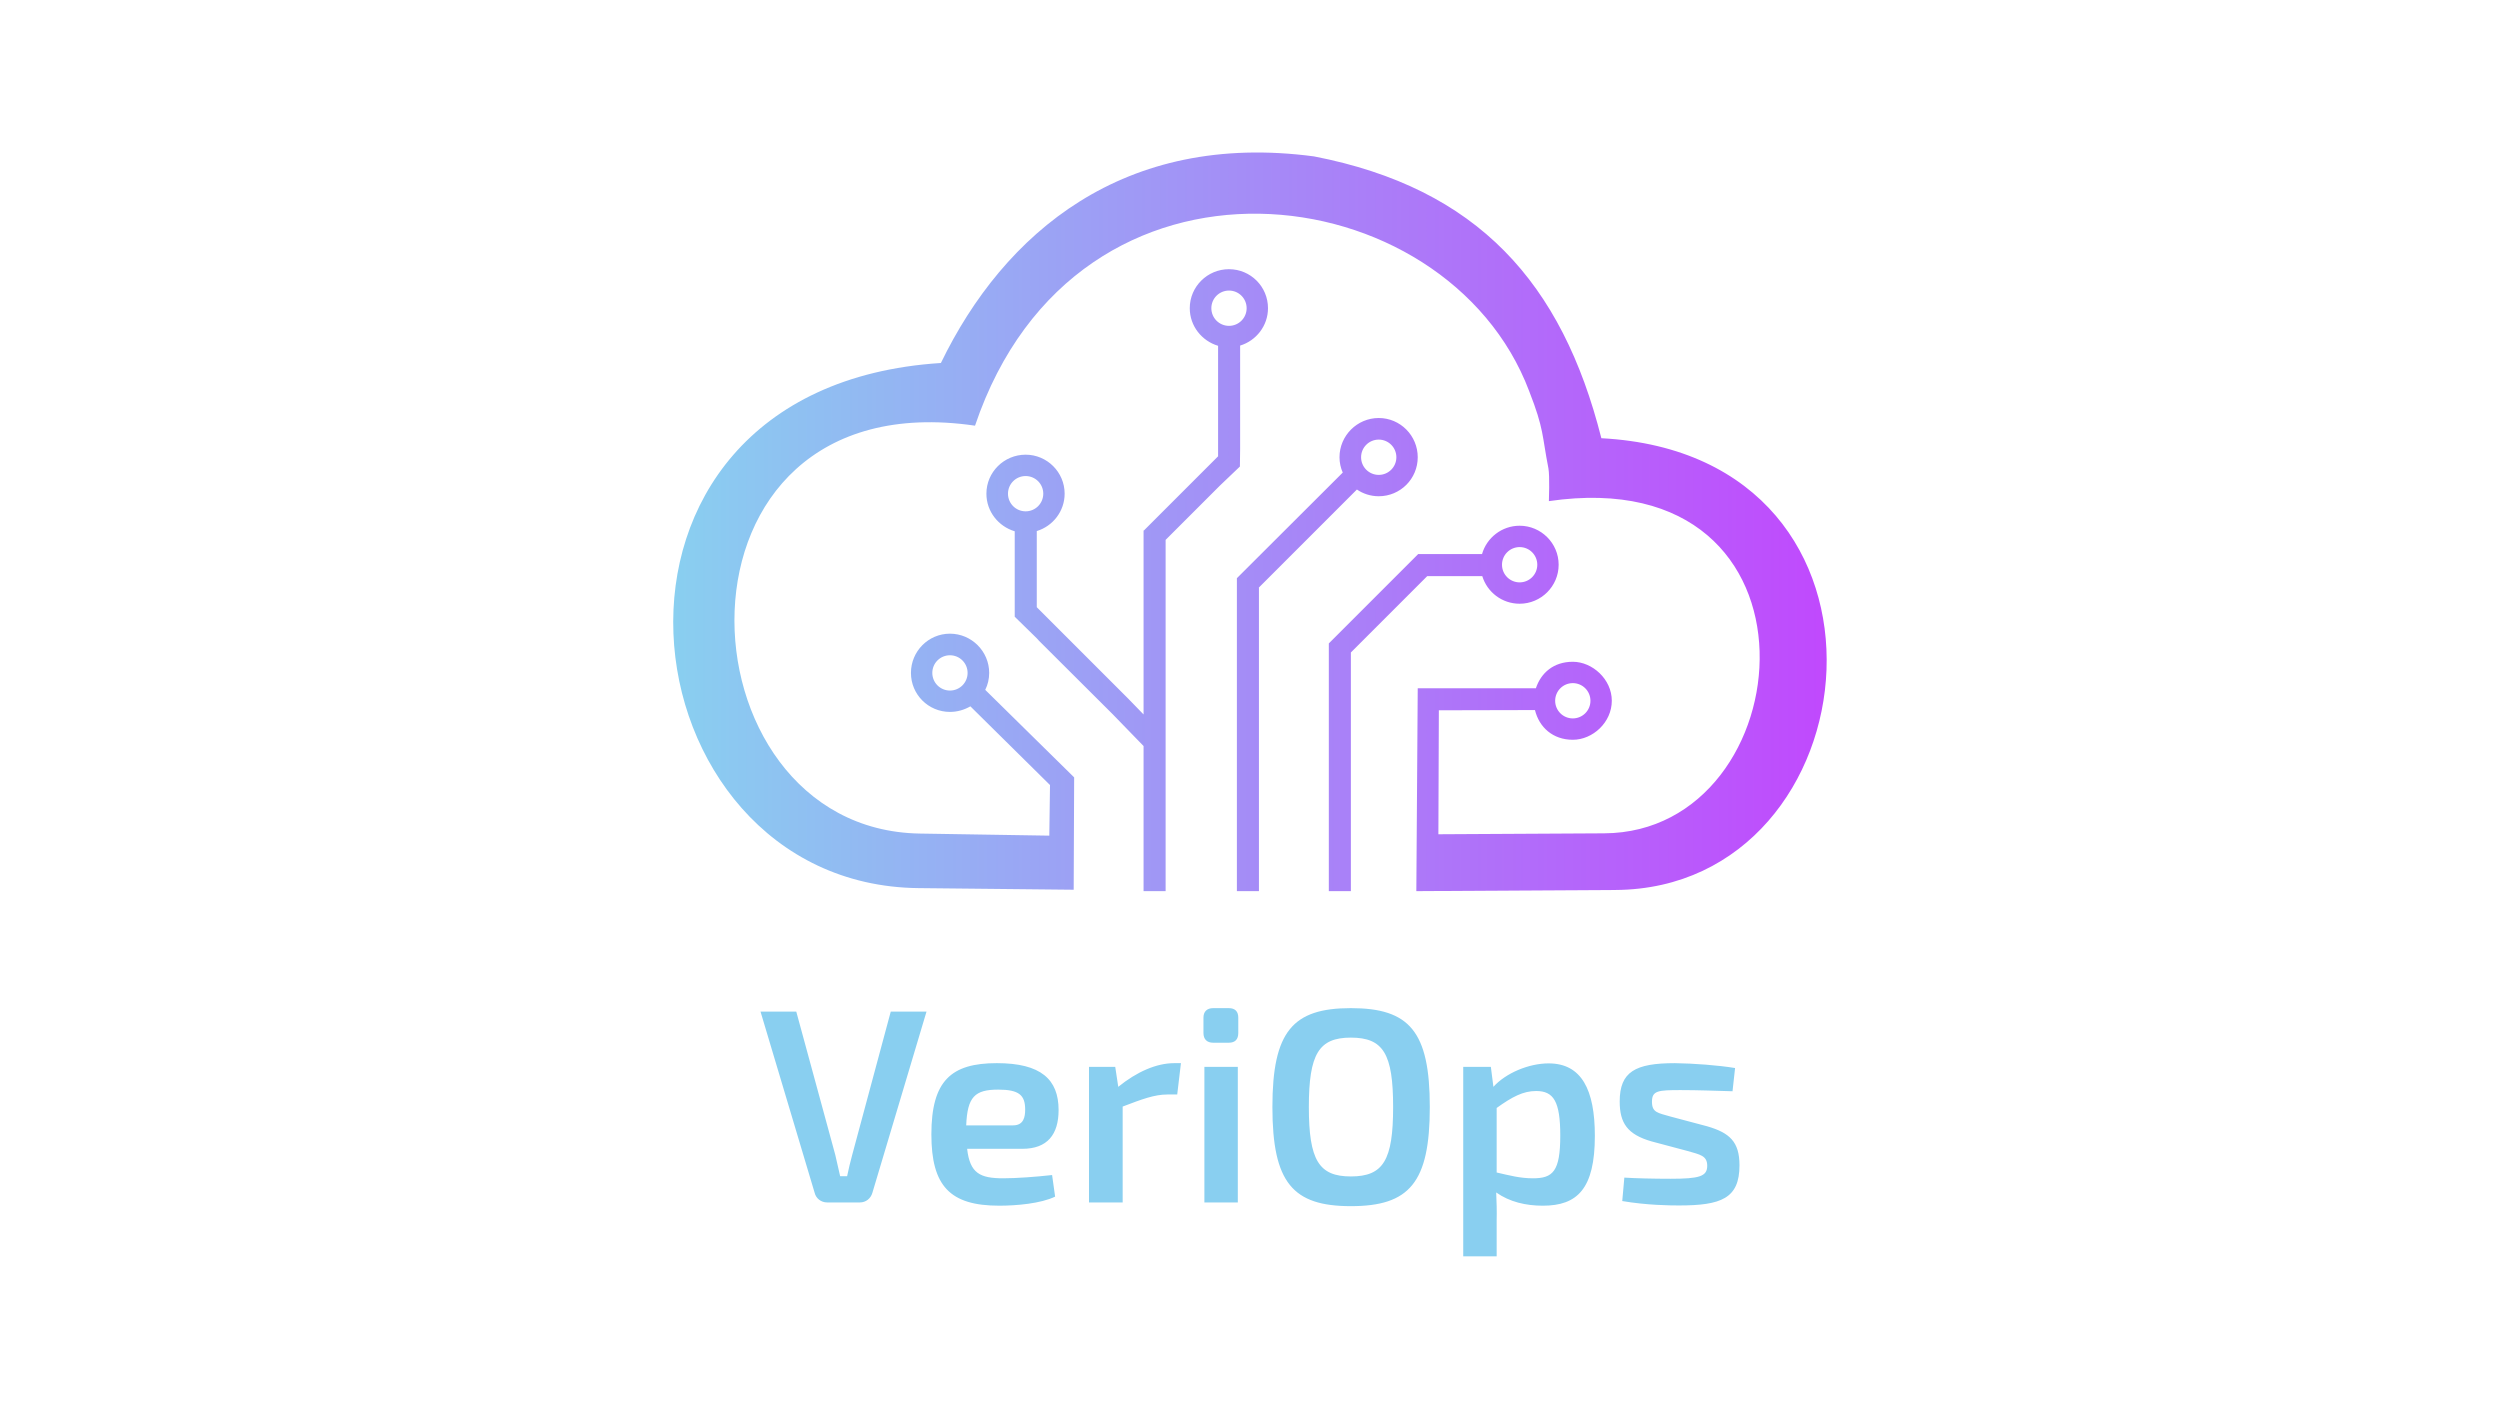 <?xml version="1.0" encoding="UTF-8"?>
<!DOCTYPE svg PUBLIC "-//W3C//DTD SVG 1.1//EN" "http://www.w3.org/Graphics/SVG/1.1/DTD/svg11.dtd">
<!-- Creator: CorelDRAW 2021 (64-Bit) -->
<svg xmlns="http://www.w3.org/2000/svg" xml:space="preserve" width="378px" height="213px" version="1.1" style="shape-rendering:geometricPrecision; text-rendering:geometricPrecision; image-rendering:optimizeQuality; fill-rule:evenodd; clip-rule:evenodd"
viewBox="0 0 107.69 60.57"
 xmlns:xlink="http://www.w3.org/1999/xlink"
 xmlns:xodm="http://www.corel.com/coreldraw/odm/2003">
 <defs>
  <style type="text/css">
   <![CDATA[
    .fil0 {fill:none}
    .fil2 {fill:#89CFF0;fill-rule:nonzero}
    .fil1 {fill:url(#id0)}
   ]]>
  </style>
  <linearGradient id="id0" gradientUnits="userSpaceOnUse" x1="29" y1="22.42" x2="78.69" y2="22.42">
   <stop offset="0" style="stop-opacity:1; stop-color:#89CFF0"/>
   <stop offset="1" style="stop-opacity:1; stop-color:#C049FD"/>
  </linearGradient>
 </defs>
 <g id="Layer_x0020_1">
  <rect class="fil0" width="107.69" height="60.57"/>
  <path class="fil1" d="M52.94 11.54c0.93,0 1.68,0.75 1.68,1.68 0,0.76 -0.51,1.4 -1.2,1.61l0 4.45 -0.01 0.76 -0.87 0.83 0 0 -2.33 2.33 0 15.13 -0.95 0 0 -6.25 -1.33 -1.37 -3.17 -3.16 -0.1 -0.11 -0.95 -0.93 0 -3.68c-0.7,-0.21 -1.22,-0.85 -1.22,-1.62 0,-0.93 0.76,-1.68 1.69,-1.68 0.92,0 1.68,0.75 1.68,1.68 0,0.76 -0.51,1.4 -1.2,1.61l0 3.28 3.94 3.94 0.66 0.68 0 -7.93 0.03 0.01 -0.01 -0.01 3.19 -3.19 0 -0.32 0 -3.59 0 -0.85c-0.7,-0.21 -1.22,-0.85 -1.22,-1.62 0,-0.93 0.76,-1.68 1.69,-1.68zm-8.76 8.91c0.42,0 0.76,0.34 0.76,0.76 0,0.42 -0.34,0.76 -0.76,0.76 -0.42,0 -0.76,-0.34 -0.76,-0.76 0,-0.42 0.34,-0.76 0.76,-0.76zm8.76 -7.99c0.42,0 0.76,0.34 0.76,0.76 0,0.42 -0.34,0.76 -0.76,0.76 -0.42,0 -0.76,-0.34 -0.76,-0.76 0,-0.42 0.34,-0.76 0.76,-0.76zm-12.41 3.12c-16.55,1.06 -13.85,22.48 -0.97,22.62l6.69 0.07 0.02 -4.84 -3.83 -3.77c0.11,-0.22 0.17,-0.47 0.17,-0.73 0,-0.93 -0.76,-1.69 -1.69,-1.69 -0.93,0 -1.68,0.76 -1.68,1.69 0,0.93 0.75,1.68 1.68,1.68 0.32,0 0.62,-0.09 0.88,-0.24l3.43 3.39 -0.03 2.18 -5.58 -0.09c-10.59,-0.17 -11.47,-19.6 2.38,-17.57 4.38,-12.98 20.33,-10.87 23.87,-1.49 0.65,1.66 0.55,1.91 0.83,3.33 0.06,0.32 0.02,1.4 0.02,1.41 12.42,-1.81 10.99,14.27 2.38,14.31l-7.14 0.04 0.02 -5.34 4.14 -0.01c0.18,0.74 0.77,1.28 1.63,1.28 0.86,0 1.68,-0.75 1.68,-1.68 0,-0.93 -0.84,-1.68 -1.68,-1.68 -0.83,0 -1.37,0.48 -1.59,1.14l-5.09 0 -0.06 8.74 8.58 -0.05c11.2,-0.07 13.24,-18.73 -0.61,-19.46 -1.69,-6.69 -5.32,-10.77 -12.38,-12.14 -8.19,-1.09 -13.35,3.29 -16.07,8.9zm27.22 13.79c0.42,0 0.76,0.34 0.76,0.76 0,0.42 -0.34,0.76 -0.76,0.76 -0.42,0 -0.76,-0.34 -0.76,-0.76 0,-0.42 0.34,-0.76 0.76,-0.76zm-26.83 -1.2c0.42,0 0.76,0.34 0.76,0.76 0,0.42 -0.34,0.76 -0.76,0.76 -0.42,0 -0.76,-0.34 -0.76,-0.76 0,-0.42 0.34,-0.76 0.76,-0.76zm20.16 -4.36l0.01 0 2.75 0c0.2,-0.7 0.85,-1.22 1.62,-1.22 0.92,0 1.68,0.75 1.68,1.68 0,0.93 -0.76,1.68 -1.68,1.68 -0.76,0 -1.4,-0.5 -1.61,-1.19l-2.37 0 -3.29 3.29 0 10.28 -0.95 0 0 -10.67 0 0 0 0 3.84 -3.84 0 -0.01zm4.38 -0.3c0.42,0 0.76,0.34 0.76,0.76 0,0.42 -0.34,0.76 -0.76,0.76 -0.42,0 -0.76,-0.34 -0.76,-0.76 0,-0.42 0.34,-0.76 0.76,-0.76zm-6.07 -5.56c0.93,0 1.68,0.76 1.68,1.69 0,0.93 -0.75,1.68 -1.68,1.68 -0.35,0 -0.68,-0.11 -0.94,-0.29l0 0 -4.23 4.23 0.01 0 0 13.07 -0.95 0 0 -13.48 0 0 0 0 4.56 -4.55 0 0c-0.09,-0.2 -0.14,-0.43 -0.14,-0.66 0,-0.93 0.76,-1.69 1.69,-1.69zm0 0.93c0.42,0 0.76,0.34 0.76,0.76 0,0.42 -0.34,0.76 -0.76,0.76 -0.42,0 -0.76,-0.34 -0.76,-0.76 0,-0.42 0.34,-0.76 0.76,-0.76z"/>
  <path class="fil2" d="M39.91 43.52l-1.54 0 -1.66 6.17c-0.08,0.3 -0.16,0.62 -0.22,0.92l-0.3 0 -0.21 -0.92 -1.68 -6.17 -1.54 0 2.33 7.8c0.06,0.25 0.28,0.42 0.54,0.42l1.41 0c0.26,0 0.47,-0.17 0.54,-0.42l2.33 -7.8zm3.31 7.18c-1,0 -1.44,-0.21 -1.56,-1.27l2.38 0c1.08,0 1.56,-0.62 1.56,-1.67 0,-1.32 -0.76,-2.02 -2.66,-2.02 -1.97,0 -2.82,0.76 -2.82,3.07 0,2.22 0.8,3.07 2.92,3.07 0.74,0 1.79,-0.09 2.41,-0.39l-0.13 -0.93c-0.71,0.08 -1.54,0.14 -2.1,0.14zm-0.22 -3.82c0.9,0 1.16,0.24 1.16,0.86 0,0.31 -0.06,0.68 -0.52,0.68l-2.02 0c0.05,-1.23 0.37,-1.54 1.38,-1.54zm7.87 -1.14l-0.29 0c-0.76,0 -1.61,0.37 -2.41,1.02l-0.13 -0.86 -1.13 0 0 5.84 1.45 0 0 -4.13c0.84,-0.32 1.37,-0.52 1.93,-0.52l0.42 0 0.16 -1.35zm1.39 -2.37c-0.27,0 -0.42,0.15 -0.42,0.41l0 0.66c0,0.27 0.15,0.42 0.42,0.42l0.67 0c0.28,0 0.41,-0.15 0.41,-0.42l0 -0.66c0,-0.26 -0.13,-0.41 -0.41,-0.41l-0.67 0zm1.06 8.37l0 -5.84 -1.44 0 0 5.84 1.44 0zm4.87 -8.37c-2.5,0 -3.38,1 -3.38,4.26 0,3.26 0.88,4.27 3.38,4.27 2.52,0 3.4,-1.01 3.4,-4.27 0,-3.26 -0.88,-4.26 -3.4,-4.26zm0 1.27c1.4,0 1.82,0.7 1.82,2.99 0,2.29 -0.42,2.99 -1.82,2.99 -1.38,0 -1.81,-0.7 -1.81,-2.99 0,-2.29 0.43,-2.99 1.81,-2.99zm8.52 1.11c-0.86,0 -1.85,0.42 -2.38,1.01l-0.11 -0.86 -1.19 0 0 8.16 1.44 0 0 -1.53c0.01,-0.42 0,-0.81 -0.02,-1.22 0.58,0.41 1.28,0.57 2.01,0.57 1.48,0 2.24,-0.72 2.24,-3.01 0,-1.98 -0.57,-3.12 -1.99,-3.12zm-0.68 4.95c-0.55,0 -0.99,-0.12 -1.56,-0.25l0 -2.78c0.67,-0.48 1.14,-0.73 1.7,-0.73 0.75,0 1.04,0.44 1.04,1.92 0,1.55 -0.32,1.84 -1.18,1.84zm6.12 -4.96c-1.71,0 -2.38,0.37 -2.38,1.65 0,0.93 0.33,1.42 1.37,1.72l1.54 0.41c0.55,0.16 0.86,0.2 0.86,0.64 0,0.46 -0.34,0.56 -1.58,0.56 -0.75,0 -1.52,-0.02 -1.99,-0.05l-0.09 1.01c1.06,0.18 2.05,0.19 2.44,0.19 1.82,0 2.61,-0.3 2.61,-1.73 0,-1.02 -0.43,-1.4 -1.39,-1.68l-1.58 -0.42c-0.55,-0.16 -0.8,-0.17 -0.8,-0.64 0,-0.48 0.27,-0.5 1.24,-0.5 0.74,0 1.49,0.03 2.23,0.05l0.11 -1c-0.72,-0.12 -1.79,-0.2 -2.59,-0.21z"/>
 </g>
</svg>
